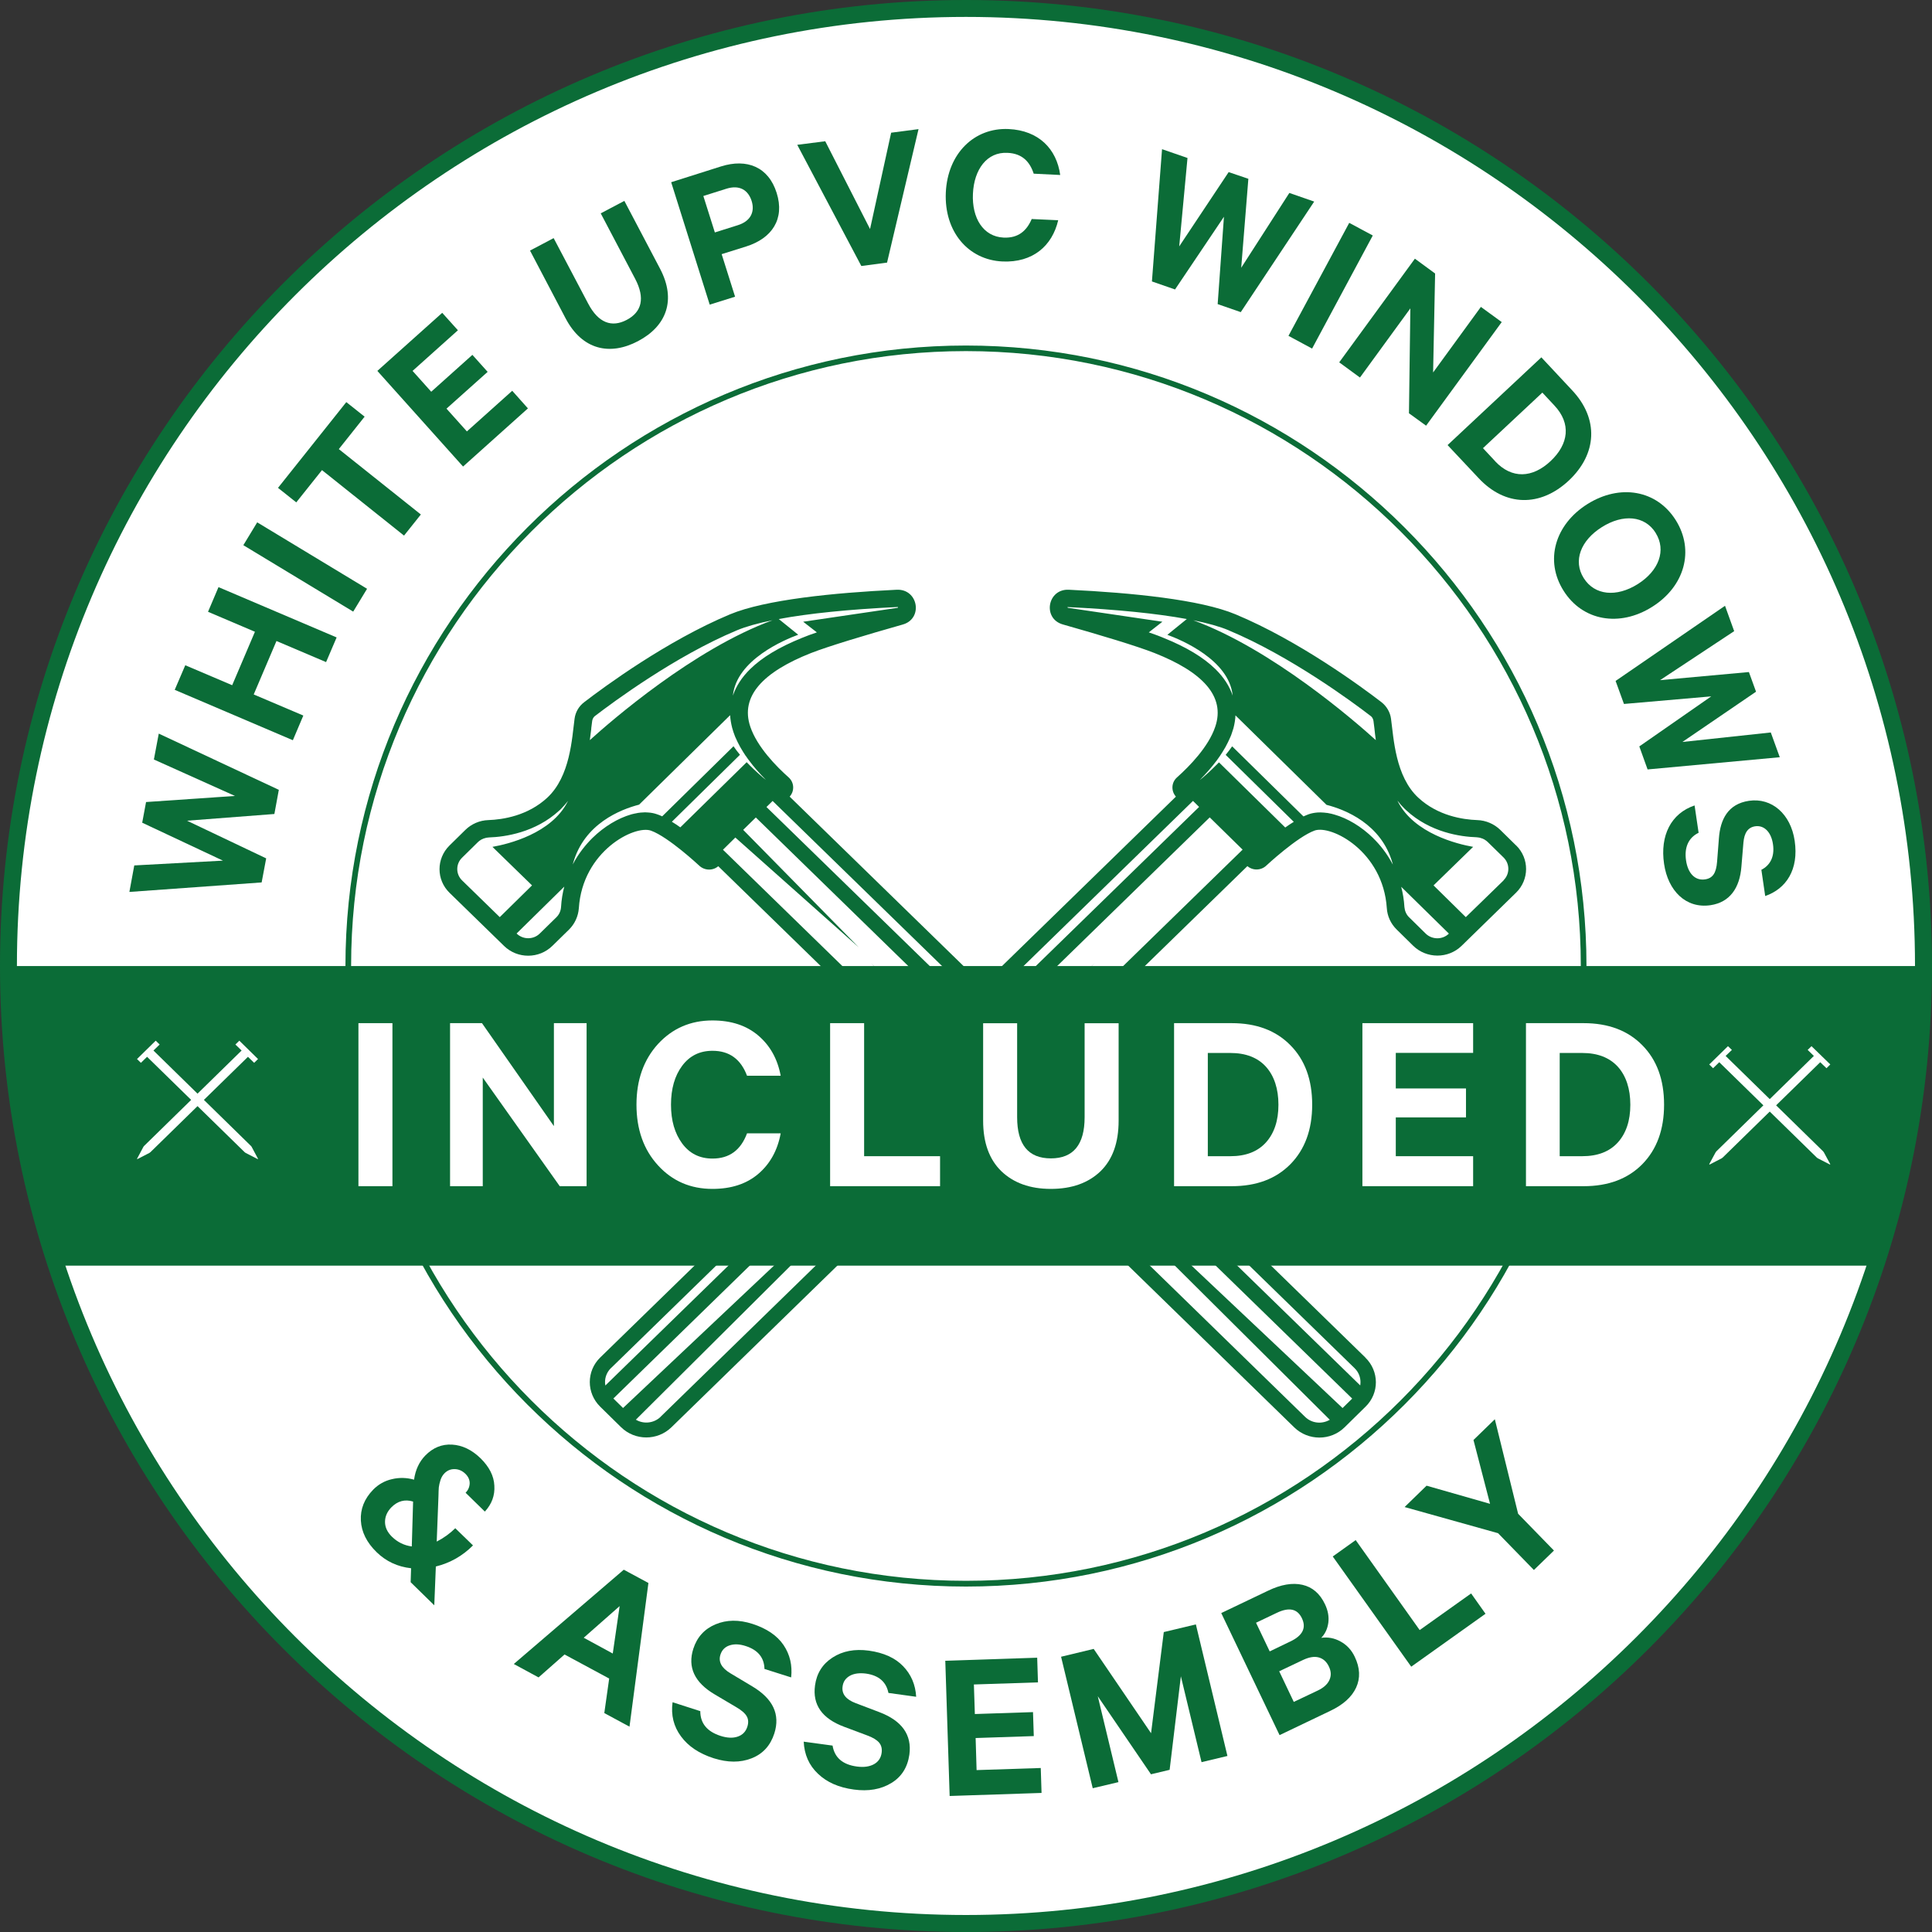 <?xml version="1.0" encoding="UTF-8"?>
<svg xmlns="http://www.w3.org/2000/svg" xmlns:xlink="http://www.w3.org/1999/xlink" xmlns:xodm="http://www.corel.com/coreldraw/odm/2003" xml:space="preserve" width="566px" height="566px" version="1.1" style="shape-rendering:geometricPrecision; text-rendering:geometricPrecision; image-rendering:optimizeQuality; fill-rule:evenodd; clip-rule:evenodd" viewBox="0 0 221.59 221.59">
 <rect x="0" y="0" width="221.59" height="221.59" fill="#333333" stroke="none"/>
 <defs>
  <style type="text/css">
   
    .fil1 {fill:#0B6C37;fill-rule:nonzero}
    .fil0 {fill:white;fill-rule:nonzero}
   
  </style>
 </defs>
 <g id="Layer_x0020_1">
  <g id="_1925774716448">
   <path class="fil0" d="M220.61 110.79c0,60.65 -49.16,109.82 -109.81,109.82 -60.65,0 -109.83,-49.17 -109.83,-109.82 0,-60.65 49.17,-109.82 109.83,-109.82 60.65,0 109.81,49.17 109.81,109.82z"></path>
   <g>
    <path class="fil1" d="M55.61 173.37l-2.21 -2.16c0.29,-0.29 0.45,-0.65 0.47,-1.06 0.01,-0.41 -0.15,-0.78 -0.5,-1.12 -0.35,-0.34 -0.76,-0.52 -1.22,-0.53 -0.46,-0.01 -0.85,0.15 -1.19,0.5 -0.19,0.2 -0.34,0.45 -0.44,0.76 -0.1,0.31 -0.16,0.59 -0.19,0.83 -0.02,0.24 -0.03,0.57 -0.04,1.01l-0.2 5.21c0.79,-0.4 1.51,-0.92 2.13,-1.53l2.03 1.97c-1.19,1.2 -2.61,2.01 -4.26,2.42l-0.18 4.45 -2.71 -2.65 0.05 -1.6c-1.55,-0.17 -2.87,-0.79 -3.95,-1.84 -1.14,-1.11 -1.74,-2.32 -1.81,-3.63 -0.07,-1.32 0.4,-2.5 1.41,-3.54 0.6,-0.61 1.32,-1.02 2.16,-1.21 0.84,-0.2 1.68,-0.18 2.53,0.06 0.16,-1.13 0.59,-2.05 1.29,-2.77 0.88,-0.9 1.9,-1.32 3.08,-1.25 1.16,0.07 2.25,0.59 3.25,1.56 1,0.98 1.54,2.03 1.59,3.15 0.07,1.12 -0.29,2.1 -1.08,2.96l-0.01 0.01zm-10.65 2.89c0.64,0.62 1.39,0.99 2.27,1.11l0.15 -5.15c-0.95,-0.29 -1.78,-0.06 -2.5,0.67 -0.48,0.5 -0.72,1.05 -0.72,1.67 0,0.61 0.27,1.18 0.8,1.7l0 0zm0 0l0 0 0 0z"></path>
   </g>
   <path class="fil1" d="M71.55 180.04l2.82 1.52 -2.17 16.48 -2.89 -1.56 0.56 -3.96 -5.12 -2.76 -2.98 2.63 -2.84 -1.54 12.61 -10.81 0.01 0zm-0.48 4.17l-4.12 3.63 3.33 1.81 0.79 -5.44z"></path>
   <g>
    <path class="fil1" d="M77.15 195.24l3.17 1.02c0,1.39 0.77,2.34 2.33,2.84 0.75,0.24 1.41,0.27 1.96,0.08 0.56,-0.19 0.93,-0.57 1.11,-1.15 0.14,-0.44 0.12,-0.85 -0.08,-1.19 -0.2,-0.35 -0.6,-0.69 -1.2,-1.04l-2.45 -1.45c-2.33,-1.37 -3.15,-3.12 -2.47,-5.25 0.43,-1.33 1.28,-2.27 2.55,-2.8 1.27,-0.53 2.67,-0.55 4.23,-0.05 1.64,0.53 2.83,1.34 3.57,2.43 0.74,1.1 1.02,2.33 0.87,3.71l-3.06 -0.97c-0.03,-1.3 -0.75,-2.18 -2.16,-2.63 -0.71,-0.23 -1.32,-0.25 -1.85,-0.07 -0.52,0.17 -0.87,0.53 -1.04,1.06 -0.26,0.81 0.12,1.53 1.15,2.14l2.49 1.49c2.39,1.42 3.24,3.22 2.54,5.41 -0.45,1.39 -1.31,2.34 -2.61,2.85 -1.3,0.51 -2.74,0.5 -4.35,-0.01 -1.65,-0.53 -2.9,-1.36 -3.74,-2.5 -0.84,-1.13 -1.17,-2.44 -0.97,-3.92l0.01 0zm0 0l0 0 0 0z"></path>
   </g>
   <g>
    <path class="fil1" d="M92.18 199.76l3.31 0.45c0.23,1.38 1.16,2.18 2.78,2.4 0.79,0.11 1.44,0.02 1.96,-0.26 0.51,-0.28 0.81,-0.72 0.89,-1.32 0.06,-0.46 -0.03,-0.85 -0.29,-1.16 -0.25,-0.3 -0.7,-0.58 -1.35,-0.82l-2.67 -1c-2.52,-0.94 -3.64,-2.52 -3.33,-4.75 0.19,-1.38 0.86,-2.45 2.01,-3.19 1.16,-0.75 2.54,-1.01 4.17,-0.79 1.7,0.24 3.01,0.83 3.92,1.78 0.92,0.95 1.42,2.12 1.5,3.51l-3.18 -0.44c-0.26,-1.28 -1.11,-2.01 -2.58,-2.22 -0.73,-0.09 -1.35,-0.02 -1.84,0.25 -0.48,0.27 -0.77,0.67 -0.84,1.23 -0.12,0.84 0.38,1.49 1.5,1.91l2.71 1.03c2.61,0.99 3.76,2.62 3.45,4.88 -0.21,1.46 -0.9,2.55 -2.08,3.26 -1.19,0.72 -2.62,0.97 -4.29,0.74 -1.72,-0.23 -3.09,-0.83 -4.11,-1.81 -1.03,-0.97 -1.57,-2.2 -1.64,-3.7l0 0.02zm0 0l0 0 0 0z"></path>
   </g>
   <polygon class="fil1" points="108.42,190.48 118.96,190.13 119.05,192.96 111.7,193.2 111.81,196.59 118.48,196.37 118.57,199.12 111.9,199.34 112.01,203.02 119.37,202.78 119.46,205.64 108.92,205.99 "></polygon>
   <polygon class="fil1" points="134.15,202.99 132.01,203.5 125.91,194.55 128.28,204.4 125.33,205.1 121.7,190.02 125.44,189.12 132.02,198.79 133.48,187.19 137.16,186.31 140.78,201.4 137.81,202.11 135.44,192.26 "></polygon>
   <g>
    <path class="fil1" d="M151.54 187.85c0.78,-0.11 1.51,0.03 2.23,0.43 0.71,0.39 1.25,0.98 1.61,1.74 0.61,1.27 0.66,2.45 0.16,3.54 -0.5,1.08 -1.49,1.97 -2.97,2.67l-5.81 2.78 -6.69 -14 5.36 -2.56c1.49,-0.72 2.81,-0.94 3.95,-0.68 1.14,0.26 2.01,1 2.59,2.23 0.35,0.73 0.47,1.44 0.38,2.13 -0.1,0.7 -0.37,1.27 -0.81,1.72l0 0zm-5.92 1.56l2.37 -1.14c1.42,-0.67 1.86,-1.57 1.33,-2.67 -0.52,-1.09 -1.48,-1.29 -2.89,-0.61l-2.37 1.13 1.57 3.29 -0.01 0zm1.1 2.28l1.67 3.51 2.76 -1.31c0.67,-0.32 1.11,-0.72 1.33,-1.21 0.22,-0.49 0.2,-1 -0.07,-1.55 -0.26,-0.55 -0.65,-0.89 -1.15,-1.03 -0.51,-0.14 -1.1,-0.04 -1.79,0.28l-2.76 1.31 0.01 0z"></path>
   </g>
   <polygon class="fil1" points="161.86,191.16 152.86,178.52 155.49,176.64 162.83,186.96 168.73,182.76 170.38,185.09 "></polygon>
   <polygon class="fil1" points="170.9,172.48 169,165.16 171.45,162.78 174.12,173.62 178.23,177.84 175.93,180.07 171.82,175.85 161.1,172.85 163.62,170.4 "></polygon>
   <g>
    <path class="fil1" d="M110.79 181.97c-39.24,0 -71.17,-31.93 -71.17,-71.17 0,-39.25 31.93,-71.17 71.17,-71.17 39.24,0 71.17,31.92 71.17,71.17 0,39.24 -31.93,71.17 -71.17,71.17l0 0zm0 -141.7c-38.89,0 -70.52,31.63 -70.52,70.52 0,38.89 31.63,70.52 70.52,70.52 38.89,0 70.52,-31.63 70.52,-70.52 0,-38.89 -31.63,-70.52 -70.52,-70.52z"></path>
   </g>
   <g>
    <path class="fil1" d="M156.6 155.7l-66.03 -64.33c0.58,-0.65 0.53,-1.63 -0.12,-2.21 -1.43,-1.27 -3.61,-3.5 -4.39,-5.8 -1.2,-3.52 1.49,-6.3 6.96,-8.46 2.03,-0.79 6.15,-2.03 10.52,-3.27 2.37,-0.67 1.78,-4.1 -0.69,-3.99 -7.26,0.35 -15.08,1.14 -19.12,2.82 -7.25,3.03 -14.43,8.31 -16.73,10.08 -0.61,0.46 -1,1.14 -1.1,1.89 -0.3,2.25 -0.49,6.62 -3.14,9.07 -2.23,2.06 -5.06,2.5 -6.75,2.56 -0.99,0.03 -1.94,0.44 -2.64,1.13l-1.82 1.79c-1.52,1.5 -1.52,3.93 0.01,5.42l6.26 6.1c1.53,1.49 4.01,1.49 5.54,-0.02l1.89 -1.85c0.67,-0.66 1.07,-1.53 1.14,-2.46 0.42,-6.55 6.39,-9.57 8.27,-8.9 2.01,0.72 5.52,4 5.52,4 0.61,0.59 1.57,0.62 2.2,0.08l66.07 64.37c1.6,1.55 4.17,1.55 5.76,-0.01l2.41 -2.37c1.59,-1.55 1.58,-4.07 -0.02,-5.63l0 -0.01zm-92.25 -51.67c-0.03,0.45 -0.22,0.87 -0.54,1.18l-1.9 1.86c-0.73,0.72 -1.92,0.72 -2.66,0l0 0c0,0 5.47,-5.38 5.47,-5.38 -0.19,0.72 -0.32,1.5 -0.37,2.33l0 0.01zm0.76 -12.09c-1.86,3.66 -6.8,4.87 -8.63,5.19l4.54 4.42 -3.7 3.64 -4.32 -4.21c-0.74,-0.72 -0.74,-1.89 0,-2.61l1.82 -1.79c0.1,-0.1 0.22,-0.19 0.35,-0.26 0,0 0,0 0,0 0,0 0.02,-0.01 0.02,-0.02 0.06,-0.02 0.11,-0.05 0.16,-0.07 0.03,-0.02 0.05,-0.03 0.08,-0.04 0.02,0 0.04,-0.02 0.06,-0.02l0 0c0.18,-0.07 0.38,-0.11 0.59,-0.12 1.83,-0.06 5.32,-0.55 8.08,-3.1 0.06,-0.05 0.13,-0.11 0.19,-0.18l0 0c0.29,-0.29 0.56,-0.6 0.81,-0.92 -0.02,0.03 -0.04,0.06 -0.05,0.1l0 -0.01zm23.5 -0.08l29.55 28.79 -0.71 0.68 -29.54 -28.77 0.7 -0.69 0 -0.01zm14.34 -22.23c0,0 0.03,0 0.04,0 0,0 0,0.02 0.01,0.02l-0.03 0.06 -10.85 1.6 1.57 1.22c-0.27,0.09 -0.51,0.18 -0.74,0.26 -0.02,0.01 -0.04,0.01 -0.06,0.02 -0.1,0.04 -0.2,0.07 -0.29,0.11 -0.02,0.01 -0.04,0.01 -0.05,0.02 -0.1,0.04 -0.19,0.07 -0.28,0.11 -0.09,0.04 -0.19,0.07 -0.28,0.11 -2.63,1.06 -4.58,2.24 -5.95,3.58 -0.96,0.94 -1.62,1.97 -1.98,3.04 0,0 0,0 0,-0.01 0.42,-4.1 5.93,-6.4 7.49,-6.97l-2.23 -1.8c3.43,-0.64 8.03,-1.11 13.63,-1.38l0 0.01zm-35.14 13.93c0.04,-0.32 0.07,-0.61 0.11,-0.87 0.03,-0.2 0.12,-0.38 0.26,-0.52 0.03,-0.03 0.05,-0.05 0.09,-0.07 2.02,-1.55 9.17,-6.85 16.26,-9.81 1.03,-0.43 2.39,-0.81 4.07,-1.15 -9.02,3.29 -18.51,11.54 -20.95,13.75 0.07,-0.48 0.12,-0.93 0.17,-1.33l-0.01 0zm10.23 11.34c-0.32,-0.23 -0.65,-0.45 -0.98,-0.65l7.81 -7.68c-0.3,-0.36 -0.54,-0.69 -0.74,-0.98l-8.18 8.04c-0.2,-0.09 -0.4,-0.18 -0.6,-0.24 -0.31,-0.11 -0.65,-0.18 -1,-0.2 -0.12,-0.01 -0.23,-0.02 -0.35,-0.02 0,0 0,0 -0.01,0 -0.12,0 -0.24,0.01 -0.36,0.02 0,0 -0.01,0 -0.02,0 -0.11,0 -0.24,0.02 -0.35,0.04 -0.02,0 -0.04,0 -0.05,0 -0.11,0.02 -0.22,0.04 -0.34,0.07 -0.02,0 -0.05,0 -0.07,0.01 -0.11,0.03 -0.22,0.05 -0.34,0.08 -0.03,0.01 -0.05,0.02 -0.07,0.02 -1.49,0.43 -3.08,1.37 -4.45,2.71 -0.74,0.74 -1.57,1.73 -2.25,3.03 0.02,-0.05 0.02,-0.08 0.04,-0.14 1.27,-4.55 5.47,-6.18 7.57,-6.72l10.44 -10.26c0.03,0.48 0.11,0.97 0.24,1.47 0.04,0.15 0.09,0.3 0.14,0.46 0.04,0.11 0.08,0.22 0.12,0.33 0.02,0.06 0.05,0.13 0.07,0.19 0.02,0.04 0.03,0.07 0.04,0.09 0.08,0.18 0.17,0.36 0.25,0.54l0 0c0.19,0.38 0.39,0.75 0.62,1.11 0.1,0.15 0.2,0.3 0.29,0.45 0.02,0.02 0.04,0.05 0.06,0.07 0.1,0.15 0.2,0.3 0.31,0.44 0.61,0.83 1.29,1.59 1.97,2.27 -0.11,-0.08 -0.23,-0.18 -0.35,-0.28 -0.75,-0.64 -1.36,-1.23 -1.86,-1.75l-7.61 7.47 0.01 0.01zm36.01 29.67l-1.67 1.59 -29.46 -28.7 1.42 -1.4 14.16 12.6 -13.26 -13.48 1.45 -1.42 29.51 28.76 -1.76 1.68 -14.55 -13.73 14.16 14.09 0 0.01zm35.63 37.93l-35.03 -34.13 1.63 -1.58 36.24 36.05c-0.9,0.53 -2.07,0.42 -2.84,-0.34l0 0zm4.3 -1.01l-37.26 -35.14 1.7 -1.66 36.67 35.72 -1.11 1.09 0 -0.01zm2.04 -2.58l-36.37 -35.42 0.7 -0.69 35.01 34.12c0.56,0.54 0.77,1.29 0.65,2l0.01 -0.01zm0 0l0 0 0 0z"></path>
   </g>
   <g>
    <path class="fil1" d="M173.89 96.97l-1.82 -1.79c-0.7,-0.68 -1.65,-1.09 -2.64,-1.12 -1.68,-0.06 -4.52,-0.5 -6.75,-2.56 -2.65,-2.45 -2.83,-6.83 -3.14,-9.08 -0.1,-0.74 -0.5,-1.42 -1.1,-1.89 -2.29,-1.76 -9.48,-7.05 -16.73,-10.07 -4.04,-1.69 -11.86,-2.47 -19.12,-2.82 -2.46,-0.12 -3.05,3.31 -0.69,3.98 4.37,1.24 8.49,2.48 10.52,3.28 5.47,2.16 8.16,4.95 6.96,8.46 -0.77,2.3 -2.96,4.53 -4.38,5.8 -0.66,0.58 -0.7,1.56 -0.13,2.21l-66.03 64.33c-1.59,1.55 -1.59,4.07 -0.01,5.63l2.41 2.37c1.59,1.55 4.16,1.56 5.76,0.01l66.07 -64.37c0.63,0.54 1.59,0.51 2.19,-0.08 0,0 3.52,-3.28 5.52,-4 1.88,-0.67 7.85,2.35 8.28,8.9 0.06,0.93 0.46,1.8 1.14,2.46l1.89 1.86c1.53,1.49 4,1.5 5.54,0.01l6.25 -6.1c1.53,-1.49 1.54,-3.92 0.02,-5.42l-0.01 0zm-32.98 -24.68c7.09,2.96 14.25,8.25 16.27,9.81 0.03,0.02 0.06,0.04 0.09,0.07 0.14,0.13 0.23,0.32 0.26,0.52 0.03,0.26 0.07,0.55 0.11,0.87 0.04,0.4 0.09,0.85 0.16,1.33 -2.43,-2.2 -11.92,-10.45 -20.94,-13.75 1.68,0.34 3.04,0.72 4.06,1.15l-0.01 0zm-1.51 4.45c-1.37,-1.34 -3.32,-2.52 -5.95,-3.58 -0.09,-0.04 -0.18,-0.07 -0.27,-0.11 -0.09,-0.03 -0.19,-0.07 -0.28,-0.11 -0.02,-0.01 -0.04,-0.01 -0.05,-0.02 -0.1,-0.03 -0.2,-0.07 -0.3,-0.11 -0.02,-0.01 -0.04,-0.01 -0.05,-0.02 -0.23,-0.08 -0.48,-0.17 -0.74,-0.26l1.56 -1.22 -10.85 -1.6 -0.03 -0.06c0,0 0,-0.02 0.01,-0.02 0.01,0 0.02,0 0.04,0 5.6,0.27 10.21,0.74 13.63,1.37l-2.23 1.81c1.56,0.57 7.08,2.86 7.49,6.97 0,0 0,0 0,0 -0.36,-1.07 -1.02,-2.1 -1.98,-3.04l0 0zm-69.32 80.17l66.75 -65.05 0.7 0.69 -68.1 66.36c-0.13,-0.71 0.09,-1.46 0.65,-2.01l0 0.01zm5.69 5.59c-0.78,0.75 -1.95,0.86 -2.84,0.33l52.62 -52.36 -54.09 51.02 -1.11 -1.09 68.4 -66.65 3.77 3.7 -66.76 65.05 0.01 0zm81.74 -66.36c-1.37,-1.35 -2.97,-2.29 -4.45,-2.71 -0.03,-0.01 -0.04,-0.02 -0.07,-0.02 -0.12,-0.04 -0.23,-0.06 -0.34,-0.09 -0.02,0 -0.05,0 -0.07,-0.01 -0.12,-0.03 -0.23,-0.05 -0.34,-0.07 -0.02,0 -0.04,0 -0.05,0 -0.11,-0.02 -0.24,-0.03 -0.35,-0.04 0,0 -0.01,0 -0.02,0 -0.12,-0.01 -0.24,-0.01 -0.36,-0.02l-0.01 0c-0.11,0 -0.23,0 -0.35,0.01 -0.35,0.03 -0.69,0.09 -1,0.2 -0.2,0.08 -0.39,0.15 -0.6,0.25l-8.18 -8.04c-0.2,0.29 -0.44,0.61 -0.74,0.98l7.81 7.68c-0.33,0.2 -0.66,0.42 -0.98,0.65l-7.6 -7.47c-0.51,0.52 -1.12,1.11 -1.86,1.75 -0.13,0.1 -0.24,0.2 -0.35,0.28 0.67,-0.68 1.35,-1.44 1.97,-2.27 0.1,-0.14 0.2,-0.29 0.31,-0.44 0.02,-0.02 0.03,-0.05 0.05,-0.07 0.1,-0.15 0.2,-0.3 0.29,-0.45 0.23,-0.36 0.44,-0.73 0.62,-1.11l0 0c0.09,-0.18 0.17,-0.36 0.25,-0.54 0.01,-0.03 0.03,-0.06 0.04,-0.09 0.02,-0.06 0.05,-0.13 0.08,-0.19 0.04,-0.11 0.08,-0.22 0.11,-0.33 0.05,-0.16 0.1,-0.31 0.15,-0.46 0.13,-0.5 0.21,-0.99 0.23,-1.47l10.44 10.26c2.11,0.54 6.31,2.17 7.58,6.72 0.01,0.04 0.02,0.09 0.03,0.13 -0.68,-1.29 -1.5,-2.3 -2.25,-3.02l0.01 0zm8.67 10.94c-0.73,0.72 -1.93,0.71 -2.66,0l-1.89 -1.86c-0.33,-0.31 -0.51,-0.74 -0.55,-1.18 -0.05,-0.83 -0.18,-1.61 -0.37,-2.33l5.47 5.37 0 0 0 0zm6.27 -6.1l-4.33 4.21 -3.7 -3.64 4.54 -4.42c-1.82,-0.32 -6.76,-1.53 -8.63,-5.19 -0.02,-0.03 -0.03,-0.06 -0.04,-0.1 0.24,0.32 0.51,0.63 0.81,0.92 0,0 0,0 0,0 0.06,0.06 0.12,0.12 0.18,0.17 2.77,2.56 6.25,3.04 8.08,3.1 0.21,0.01 0.4,0.05 0.6,0.13l0 0c0,0 0.04,0.01 0.06,0.01 0.02,0.02 0.05,0.03 0.07,0.04 0.06,0.02 0.11,0.05 0.16,0.07 0.01,0 0.02,0.01 0.02,0.02 0,0 0,0 0,0 0.13,0.08 0.25,0.16 0.35,0.26l1.83 1.79c0.73,0.72 0.73,1.89 0,2.61l0 0.02zm0 0l0 0 0 0z"></path>
   </g>
   <path class="fil1" d="M215.63 145.16l-209.67 0 -0.41 -0.75c-2.98,-12.81 -4.82,-19.72 -4.58,-33.61l219.64 0c-0.64,12 -1.73,20.98 -4.42,33.09l-0.56 1.28 0 -0.01z"></path>
   <g>
    <path class="fil1" d="M110.79 221.59c-61.09,0 -110.79,-49.71 -110.79,-110.8 0,-61.09 49.7,-110.79 110.79,-110.79 61.09,0 110.8,49.7 110.8,110.79 0,61.09 -49.71,110.8 -110.8,110.8l0 0zm0 -219.65c-60.02,0 -108.85,48.83 -108.85,108.85 0,60.02 48.83,108.85 108.85,108.85 60.02,0 108.85,-48.83 108.85,-108.85 0,-60.02 -48.83,-108.85 -108.85,-108.85z"></path>
   </g>
   <polygon class="fil0" points="41.11,136.05 45.01,136.05 45.01,117.35 41.11,117.35 "></polygon>
   <polygon class="fil0" points="67.28,117.35 67.28,136.05 64.2,136.05 55.37,123.59 55.37,136.05 51.62,136.05 51.62,117.35 55.28,117.35 63.53,129.16 63.53,117.35 "></polygon>
   <path class="fil0" d="M75.47 133.66c-1.64,-1.79 -2.47,-4.11 -2.47,-6.96 0,-2.84 0.83,-5.16 2.47,-6.96 1.65,-1.79 3.73,-2.7 6.24,-2.7 2.16,0 3.91,0.58 5.26,1.73 1.35,1.15 2.21,2.68 2.57,4.61l-3.86 0c-0.72,-1.91 -2.03,-2.86 -3.96,-2.86 -1.47,0 -2.62,0.57 -3.48,1.72 -0.85,1.14 -1.28,2.63 -1.28,4.46 0,1.83 0.43,3.29 1.28,4.45 0.86,1.16 2.01,1.73 3.48,1.73 1.93,0 3.24,-0.96 3.96,-2.89l3.86 0c-0.36,1.95 -1.22,3.5 -2.57,4.65 -1.35,1.15 -3.1,1.72 -5.26,1.72 -2.51,0 -4.6,-0.9 -6.24,-2.7z"></path>
   <polygon class="fil0" points="95.21,136.05 95.21,117.35 99.11,117.35 99.11,132.61 107.82,132.61 107.82,136.05 "></polygon>
   <g>
    <path class="fil0" d="M120.52 136.36c-2.37,0 -4.26,-0.68 -5.66,-2.02 -1.4,-1.35 -2.1,-3.29 -2.1,-5.8l0 -11.18 3.9 0 0 10.78c0,3.15 1.29,4.72 3.87,4.72 2.58,0 3.87,-1.58 3.87,-4.72l0 -10.78 3.9 0 0 11.18c0,2.52 -0.69,4.45 -2.08,5.8 -1.4,1.34 -3.29,2.02 -5.69,2.02l-0.01 0zm0 0l0 0 0 0z"></path>
   </g>
   <path class="fil0" d="M134.66 136.05l0 -18.7 6.61 0c2.83,0 5.07,0.84 6.73,2.53 1.67,1.68 2.5,3.96 2.5,6.82 0,2.87 -0.84,5.14 -2.5,6.83 -1.66,1.68 -3.9,2.52 -6.73,2.52l-6.61 0zm3.87 -3.44l2.59 0c1.76,0 3.12,-0.52 4.08,-1.58 0.95,-1.06 1.43,-2.5 1.43,-4.32 0,-1.82 -0.48,-3.3 -1.43,-4.36 -0.95,-1.05 -2.32,-1.58 -4.08,-1.58l-2.59 0 0 11.85 0 -0.01z"></path>
   <polygon class="fil0" points="156.26,117.35 168.96,117.35 168.96,120.76 160.09,120.76 160.09,124.84 168.14,124.84 168.14,128.16 160.09,128.16 160.09,132.61 168.96,132.61 168.96,136.05 156.26,136.05 "></polygon>
   <path class="fil0" d="M175.02 136.05l0 -18.7 6.61 0c2.83,0 5.07,0.84 6.73,2.53 1.67,1.68 2.5,3.96 2.5,6.82 0,2.87 -0.84,5.14 -2.5,6.83 -1.66,1.68 -3.9,2.52 -6.73,2.52l-6.61 0zm3.87 -3.44l2.58 0c1.77,0 3.13,-0.52 4.09,-1.58 0.95,-1.06 1.43,-2.5 1.43,-4.32 0,-1.82 -0.48,-3.3 -1.43,-4.36 -0.96,-1.05 -2.32,-1.58 -4.09,-1.58l-2.58 0 0 11.85 0 -0.01z"></path>
   <path class="fil0" d="M209.93 122.09l-2.16 -2.1 -0.44 0.43 0.71 0.69 -11.18 10.94c-0.04,0.04 -0.06,0.08 -0.09,0.12l-0.73 1.35c0,0 0.02,0.06 0.06,0.04l1.37 -0.71c0.04,-0.02 0.08,-0.05 0.12,-0.09l11.18 -10.93 0.72 0.69 0.44 -0.44 0 0.01z"></path>
   <path class="fil0" d="M196.04 122.09l2.15 -2.1 0.45 0.43 -0.72 0.69 11.18 10.94c0.04,0.04 0.07,0.08 0.09,0.12l0.73 1.35c0,0 -0.02,0.06 -0.05,0.04l-1.38 -0.71c-0.04,-0.02 -0.08,-0.05 -0.12,-0.09l-11.18 -10.93 -0.71 0.69 -0.45 -0.44 0.01 0.01z"></path>
   <path class="fil0" d="M29.6 121.47l-2.15 -2.11 -0.45 0.44 0.71 0.69 -11.18 10.94c-0.04,0.03 -0.06,0.07 -0.09,0.12l-0.72 1.35c0,0 0.02,0.06 0.04,0.04l1.38 -0.71c0.04,-0.03 0.08,-0.05 0.12,-0.09l11.18 -10.93 0.71 0.69 0.45 -0.44 0 0.01z"></path>
   <path class="fil0" d="M15.71 121.47l2.15 -2.11 0.45 0.44 -0.71 0.69 11.18 10.94c0.04,0.03 0.06,0.07 0.09,0.12l0.72 1.35c0,0 -0.02,0.06 -0.04,0.04l-1.38 -0.71c-0.04,-0.03 -0.08,-0.05 -0.12,-0.09l-11.18 -10.93 -0.71 0.69 -0.45 -0.44 0 0.01z"></path>
   <polygon class="fil1" points="16.75,91.99 26.95,91.29 17.65,87.11 18.21,84.14 31.98,90.59 31.47,93.36 21.45,94.13 30.53,98.45 30.01,101.21 14.84,102.3 15.4,99.26 25.57,98.71 16.31,94.36 16.75,92 "></polygon>
   <polygon class="fil1" points="25.06,67.34 38.61,73.11 37.4,75.94 31.71,73.52 29.1,79.65 34.79,82.07 33.59,84.9 20.04,79.12 21.25,76.3 26.63,78.59 29.24,72.46 23.86,70.17 "></polygon>
   <polygon class="fil1" points="42.1,67.53 40.51,70.15 27.91,62.53 29.5,59.91 "></polygon>
   <polygon class="fil1" points="31.89,55.95 39.72,46.12 41.82,47.79 38.86,51.51 48.27,59.01 46.34,61.43 36.93,53.92 33.98,57.62 31.88,55.95 "></polygon>
   <polygon class="fil1" points="50.72,35.88 52.52,37.88 47.32,42.54 49.46,44.93 54.18,40.7 55.93,42.65 51.21,46.87 53.55,49.48 58.75,44.82 60.55,46.84 53.11,53.51 43.28,42.54 50.73,35.87 "></polygon>
   <path class="fil1" d="M64.88 36.53l-4.09 -7.79 2.71 -1.43 3.96 7.51c1.17,2.23 2.71,2.77 4.42,1.87 1.72,-0.9 2.14,-2.48 0.97,-4.71l-3.95 -7.51 2.71 -1.43 4.1 7.79c1.88,3.59 0.72,6.59 -2.54,8.3 -3.25,1.71 -6.4,0.98 -8.29,-2.6l0 0z"></path>
   <path class="fil1" d="M82.77 29.15l1.54 4.88 -2.91 0.91 -4.42 -14.04 5.71 -1.81c2.98,-0.94 5.45,0.05 6.39,3.04 0.94,2.98 -0.52,5.2 -3.5,6.14l-2.81 0.88 0 0zm0.53 -7.5l-2.63 0.83 1.32 4.18 2.63 -0.83c1.51,-0.47 1.97,-1.57 1.59,-2.78 -0.4,-1.26 -1.4,-1.88 -2.91,-1.4l0 0z"></path>
   <polygon class="fil1" points="98.79,30.51 91.44,16.61 94.65,16.2 99.79,26.27 102.21,15.22 105.35,14.81 101.74,30.12 "></polygon>
   <path class="fil1" d="M115.68 14.8c3.47,0.16 5.51,2.29 5.92,5.27l-3.04 -0.15c-0.44,-1.36 -1.31,-2.32 -3.01,-2.39 -2.34,-0.12 -3.83,1.88 -3.96,4.69 -0.13,2.78 1.17,4.92 3.52,5.03 1.69,0.08 2.65,-0.79 3.22,-2.13l3.04 0.14c-0.69,2.95 -2.92,4.88 -6.39,4.73 -3.92,-0.18 -6.7,-3.41 -6.5,-7.91 0.21,-4.5 3.28,-7.46 7.2,-7.28l0 0z"></path>
   <polygon class="fil1" points="143.18,20.51 142.36,30.71 147.88,22.13 150.73,23.12 142.31,35.8 139.66,34.88 140.38,24.86 134.77,33.2 132.12,32.28 133.28,17.11 136.2,18.12 135.25,28.26 140.92,19.74 143.19,20.51 "></polygon>
   <polygon class="fil1" points="150.49,39.98 147.78,38.52 154.75,25.56 157.45,27.01 "></polygon>
   <polygon class="fil1" points="163.56,48.82 161.6,47.4 161.76,35.37 155.98,43.3 153.6,41.56 162.28,29.67 164.6,31.37 164.37,42.72 169.85,35.2 172.24,36.94 163.56,48.83 "></polygon>
   <path class="fil1" d="M176.78 40.98l3.55 3.8c3.05,3.25 2.87,7.27 -0.4,10.34 -3.28,3.06 -7.3,2.98 -10.34,-0.28l-3.56 -3.79 10.75 -10.06 0 -0.01zm-5.3 11.92c1.92,2.05 4.28,1.94 6.36,-0.01 2.1,-1.97 2.37,-4.32 0.45,-6.37l-1.39 -1.49 -6.81 6.37 1.39 1.49 0 0.01z"></path>
   <path class="fil1" d="M179.33 67.75c-2.19,-3.47 -0.98,-7.59 2.73,-9.93 3.74,-2.35 7.96,-1.63 10.14,1.84 2.18,3.47 1.02,7.61 -2.72,9.95 -3.72,2.34 -7.97,1.62 -10.15,-1.86l0 0zm10.56 -6.64c-1.24,-1.97 -3.73,-2.19 -6.17,-0.65 -2.43,1.53 -3.32,3.87 -2.08,5.84 1.25,1.99 3.75,2.23 6.19,0.7 2.44,-1.53 3.31,-3.89 2.06,-5.88l0 -0.01z"></path>
   <polygon class="fil1" points="201.4,79.34 192.96,85.1 203.1,84.01 204.13,86.85 188.97,88.25 188.02,85.61 196.27,79.87 186.26,80.74 185.3,78.1 197.85,69.48 198.9,72.39 190.4,78.01 200.59,77.08 201.41,79.34 "></polygon>
   <path class="fil1" d="M194.83 95.51c-1.22,0.59 -1.66,1.75 -1.45,3.17 0.21,1.47 1.02,2.35 2.18,2.18 0.88,-0.13 1.28,-0.72 1.38,-2.02l0.21 -2.7c0.16,-2.16 1.04,-3.93 3.44,-4.29 2.63,-0.39 4.8,1.52 5.25,4.58 0.49,3.32 -0.98,5.51 -3.38,6.34l-0.44 -3.01c0.93,-0.47 1.56,-1.42 1.33,-2.94 -0.2,-1.37 -1,-2.2 -2.04,-2.05 -0.83,0.13 -1.25,0.74 -1.35,1.88l-0.23 2.75c-0.19,2.45 -1.33,4.09 -3.54,4.42 -2.83,0.42 -4.88,-1.66 -5.33,-4.74 -0.48,-3.25 0.8,-5.79 3.5,-6.7l0.46 3.13 0.01 0z"></path>
  </g>
 </g>
</svg>

